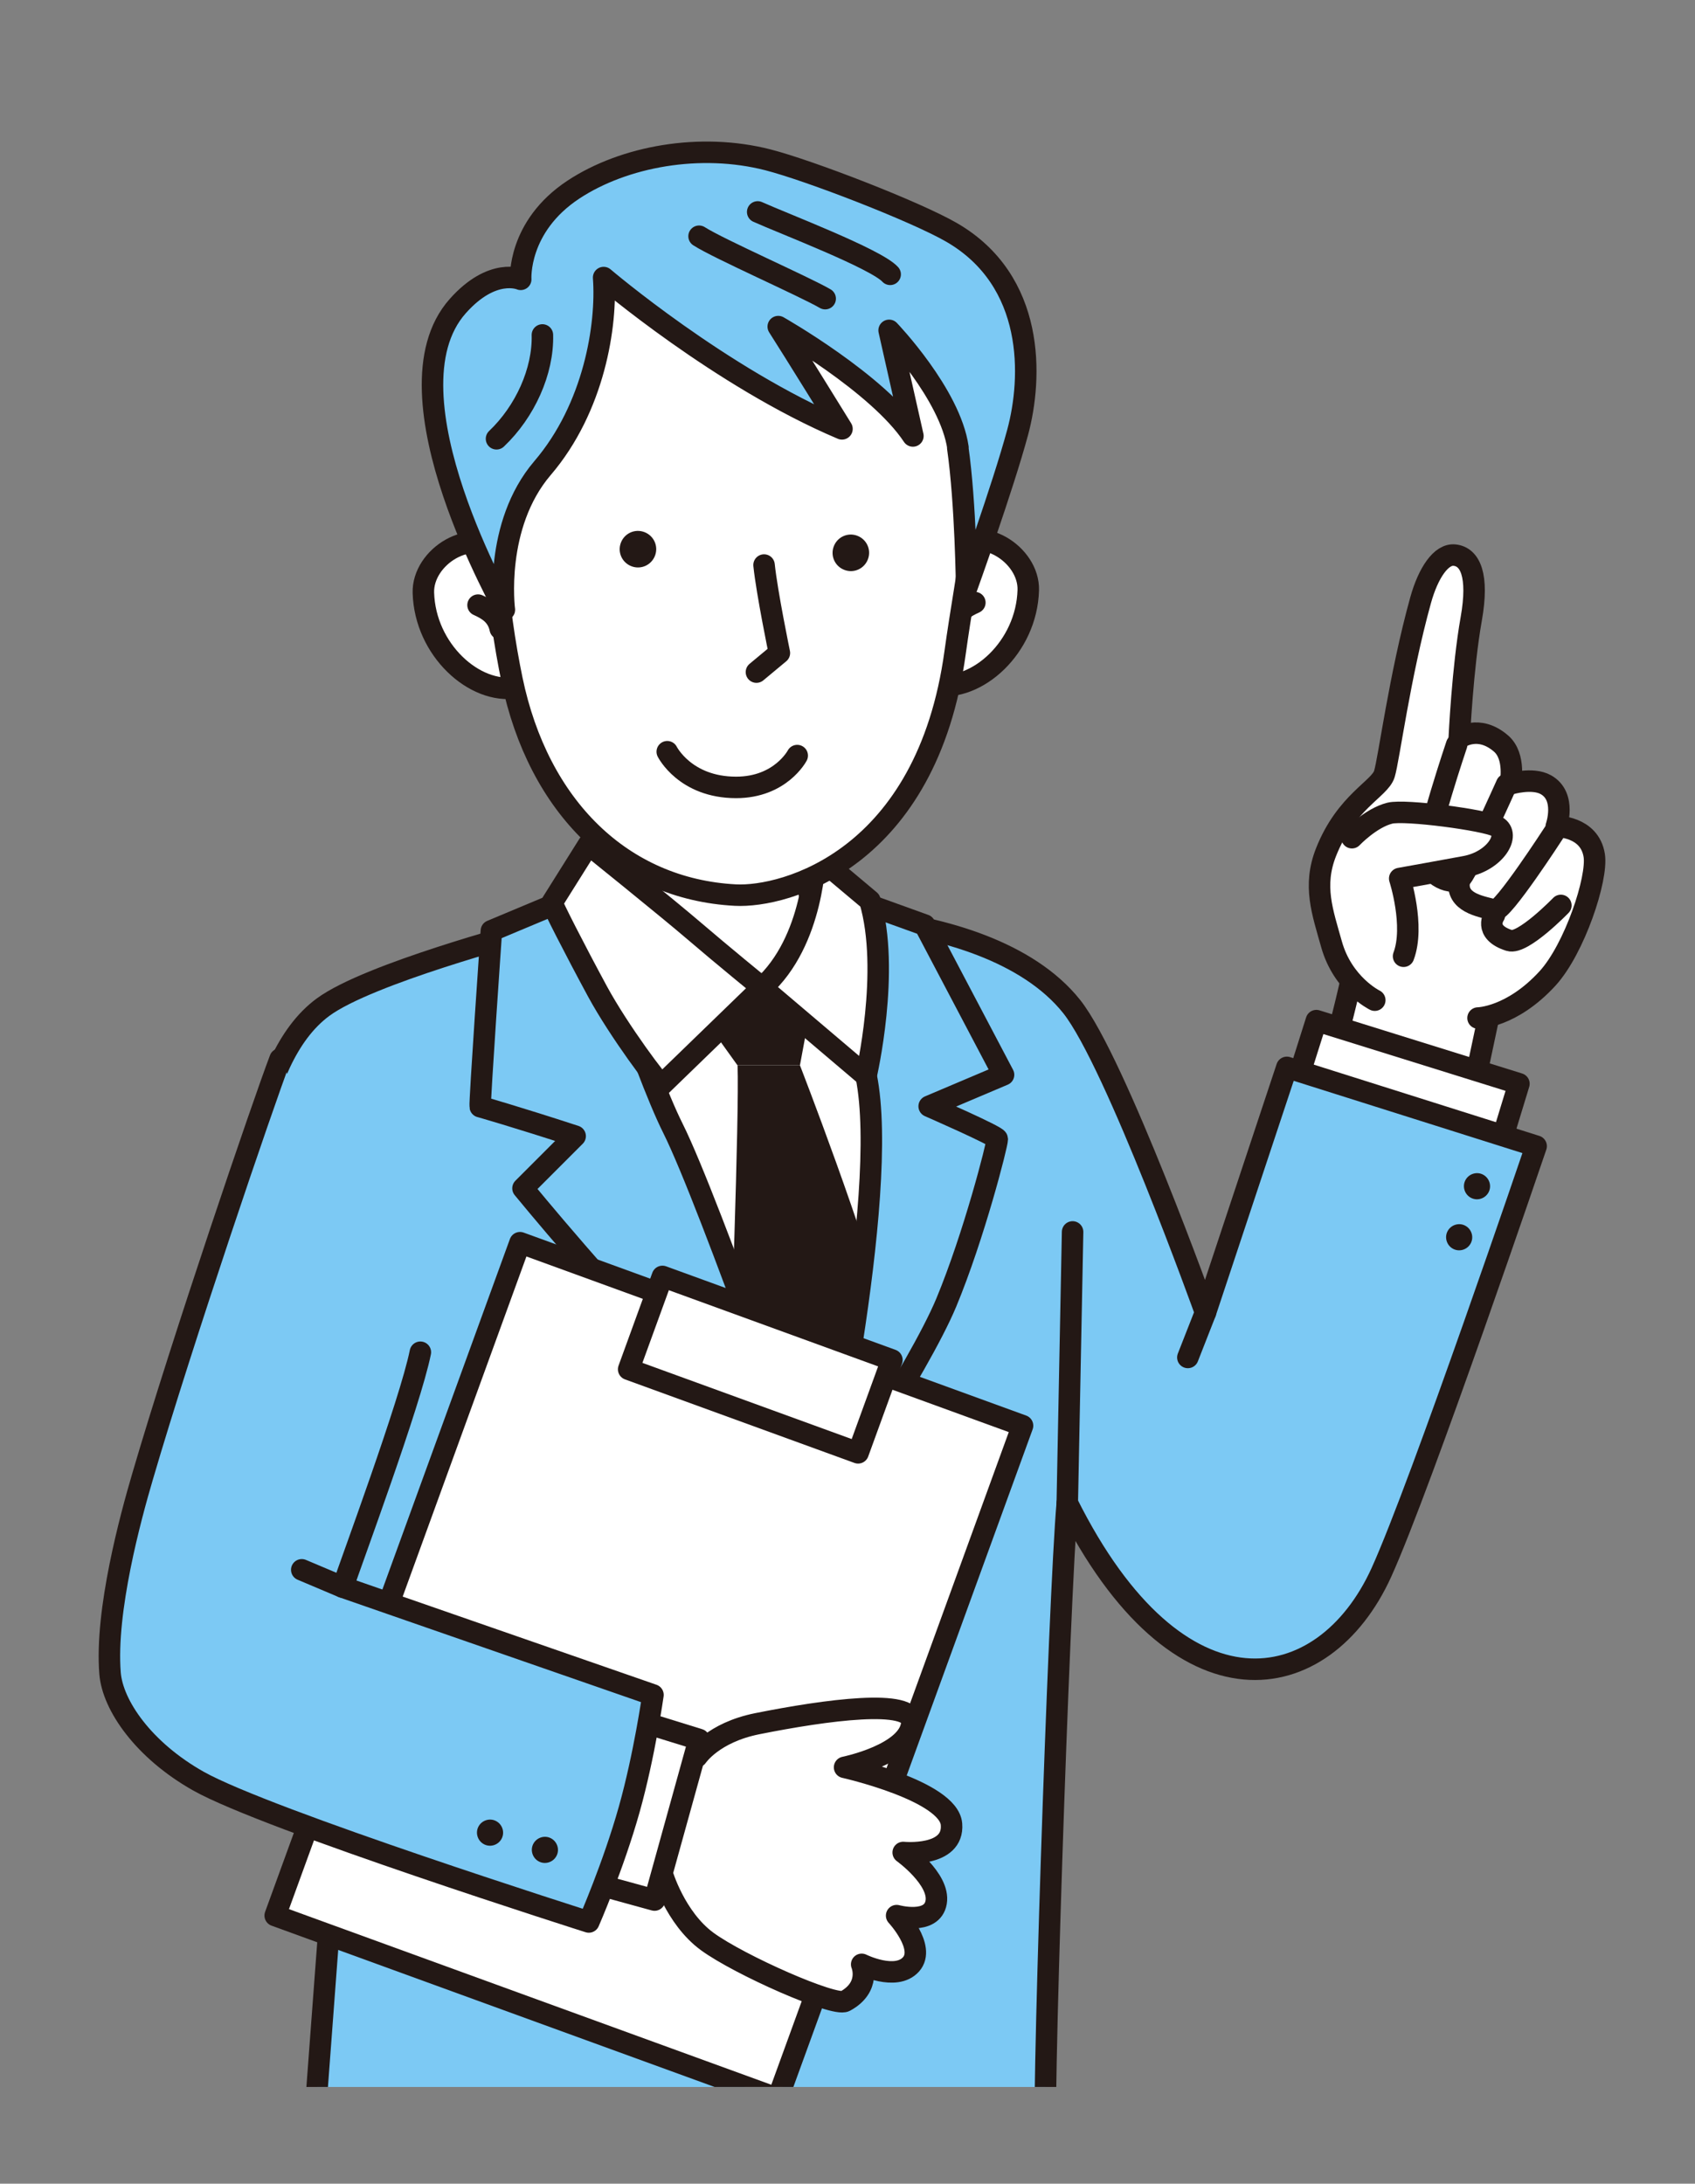 <?xml version="1.0" encoding="UTF-8"?>
<svg id="_レイヤー_2" data-name="レイヤー 2" xmlns="http://www.w3.org/2000/svg" xmlns:xlink="http://www.w3.org/1999/xlink" viewBox="0 0 162.5 209.27">
  <rect x="0" y="0" width="162.5" height="209.27" fill="#808080" stroke="none"/>
  <defs>
    <style>
      .cls-1, .cls-2 {
        fill: none;
      }

      .cls-3 {
        fill: #dbdcdc;
      }

      .cls-3, .cls-4, .cls-5, .cls-2 {
        stroke: #231815;
        stroke-linecap: round;
        stroke-linejoin: round;
        stroke-width: 2.06px;
      }

      .cls-4 {
        fill: #7cc9f4;
      }

      .cls-5, .cls-6 {
        fill: #fff;
      }

      .cls-7 {
        fill: #231815;
      }

      .cls-8 {
        clip-path: url(#clippath);
      }
    </style>
    <clipPath id="clippath">
      <rect class="cls-1" x="0" y="0" width="162.5" height="200" transform="translate(162.5 200) rotate(180)"/>
    </clipPath>
  </defs>
  <g id="contents">
    <g class="cls-8">
      <g>
        <path class="cls-5" d="M120.91,123.5s7.21-21.7,9.1-31.88l13.39,2.61-7.04,33.15-15.45-3.88Z"/>
        <g>
          <path class="cls-5" d="M131.8,95.85s-3.07-1.5-4.15-5.37c-.86-3.07-1.8-5.59-.52-8.82,1.91-4.82,5.15-6.05,5.59-7.48.44-1.43,1.46-9.41,3.48-16.68.73-2.61,1.97-4.45,3.26-4.3,1.48.16,2.33,1.92,1.59,6.1-.84,4.72-1.15,11.43-1.15,11.43,0,0,1.84-1.35,4.01.53,1.43,1.24.89,3.86.89,3.86,0,0,2.11-.64,3.4.08,2.01,1.12,1,4,1,4,0,0,3.19-.05,3.64,2.78.35,2.2-1.89,8.96-4.48,11.79-3.45,3.76-6.66,3.79-6.66,3.79"/>
          <path class="cls-5" d="M149.64,86.77s-3.65,3.77-4.94,3.36c-2.56-.81-1.43-2.43-1.43-2.43"/>
          <path class="cls-5" d="M139.87,84.81c0,1.85,2.43,2.1,3.44,2.42.71.23,5.65-7.4,5.65-7.4"/>
          <path class="cls-5" d="M139.65,71.36s-2.95,8.73-2.9,10.76c.04,1.78,2.6,2.92,3.35,1.98.76-.94,4.34-8.93,4.34-8.93"/>
        </g>
        <path class="cls-5" d="M129.61,80.28s1.79-1.89,3.63-2.35c1.46-.37,9.16.66,10.25,1.27,1.38.78-.12,3.31-3.01,3.85-1.65.31-6.29,1.14-6.29,1.14,0,0,1.47,4.54.37,7.45"/>
        <polyline class="cls-5" points="124 104.77 126.2 97.81 145.62 103.86 143.56 110.61"/>
        <path class="cls-4" d="M23.44,120.75c.17-4.25.49-19.05,7.53-24.23,4.42-3.25,19.27-7.12,19.19-7.18-1.16-.85,19.11-2.71,33.46-1.18,6.66.71,14.91,3,19.13,8.31,4.21,5.31,12.82,29.31,12.82,29.31l7.8-23.49,23.9,7.55s-11.03,32.48-14.84,40.86c-5.5,12.09-19.44,14.73-30.11-6.66-.78,8.78-2.56,61.42-2.02,62.48.53,1.07-18.17,1.97-29.11,1.66-20.57-.59-41.09-4-41.09-4,0,0,2.37-32.32,2.58-33.11-2.59,1.7-9.56-42.35-9.23-50.32Z"/>
        <path class="cls-5" d="M60.18,70.71s.93,13.05-2.54,18.38c-3.47,5.33-3.17,5.22-3.17,5.22,0,0,14.42,17.84,21.51,16.88,9.24-1.24,10.66-16,10.66-16,0,0-4.11.73-7.84-6.47-3.73-7.2-1.09-16.81-1.09-16.81"/>
        <path class="cls-6" d="M86.52,92.51s-35.5,3.24-34.44,2.89c1.07-.36,26.48,49.99,26.48,49.99,0,0,13.58-25.22,11.91-31.5-1.67-6.29-5.11-18.93-3.95-21.37Z"/>
        <path class="cls-2" d="M57.59,92.37s6.31,29.06,12.44,36.26c6.13,7.2,10.13,13.15,10.13,13.15,7.73-18.13,2.43-50.23,2.22-50.21"/>
        <polygon class="cls-7" points="78.14 94.29 65.62 95.01 70.7 102.09 76.69 102.09 78.14 94.29"/>
        <path class="cls-7" d="M76.69,102.09s6.35,16.32,8.71,25.57l-6.35,15.78-9.07-12.51s.91-24.12.73-28.84h5.98Z"/>
        <path class="cls-4" d="M46.04,106.06c-.08-.37,1.07-16.86,1.07-16.86l9.08-3.8s5.39,16.88,8.33,22.74c3.54,7.08,14.05,37.24,14.05,37.24,0,0-8.18-10-13.86-15.33-5.69-5.33-14.57-16.17-14.57-16.17l5-5c-5.63-1.84-9.09-2.82-9.09-2.82Z"/>
        <path class="cls-4" d="M83.03,103.11c-1.52-7.46-4.23-18.01-4.23-18.01l9.85,3.55,7.56,14.35-7.13,3.02s6.53,2.85,6.53,3.14c0,.53-2.23,9.27-4.89,15.67-2.67,6.4-12.15,20.56-12.15,20.56,0,0,6.83-30.7,4.47-42.27Z"/>
        <path class="cls-5" d="M83.4,86.31l-5.24-4.4s-.08,8.27-5.1,12.74l9.97,8.46s2.36-10.1.36-16.81Z"/>
        <path class="cls-5" d="M73.06,94.65l-9.61,9.31c-.19.08-4.11-5.15-6.17-8.95-2.14-3.95-4.47-8.51-4.35-8.52l3.49-5.56s7.58,6.1,10.12,8.28c2.54,2.18,6.53,5.44,6.53,5.44Z"/>
        <circle class="cls-5" cx="78.64" cy="161.05" r="2.68" transform="translate(-24.65 14.59) rotate(-9.17)"/>
        <line class="cls-4" x1="102.32" y1="144.04" x2="102.83" y2="118.06"/>
        <g>
          <path class="cls-5" d="M49.5,65.9c-3.99.66-8.75-3.61-8.91-9.09-.1-3.44,4.61-6.47,7.57-3.86,1.09.96,2.35,2.45,2.77,3.15"/>
          <path class="cls-5" d="M45.83,57.99c.83.38,1.85.9,2.13,2.27"/>
          <path class="cls-5" d="M89.67,65.65c3.99.66,8.75-3.61,8.91-9.09.1-3.44-4.61-6.47-7.57-3.86-1.09.96-2.35,2.45-2.77,3.15"/>
          <path class="cls-5" d="M93.46,57.75c-.83.38-1.85.9-2.13,2.27"/>
          <path class="cls-5" d="M93.78,40.61c.8,5.44-1.17,14.36-2.21,21.9-2.71,19.82-16.29,23.52-21.07,23.27-10.85-.57-18.89-8.46-21.42-20.66-1.31-6.35-2.72-17.06-.25-24.09,2.47-7.03,11.04-24.87,27.77-14.42,9.81,6.13,15.74,4.17,17.18,14Z"/>
          <path class="cls-5" d="M63.97,72.04s1.71,3.42,6.6,3.42c4.27,0,5.86-3.05,5.86-3.05"/>
          <path class="cls-5" d="M72.52,64.41l2.2-1.83s-1.19-5.75-1.47-8.43"/>
          <path class="cls-7" d="M59.52,52.02c-.34.91.12,1.91,1.03,2.25.91.34,1.91-.12,2.25-1.03.34-.91-.12-1.91-1.03-2.25-.91-.34-1.91.12-2.25,1.03Z"/>
          <path class="cls-7" d="M79.93,52.37c-.34.91.12,1.91,1.03,2.25.91.34,1.91-.12,2.25-1.03.34-.91-.12-1.91-1.03-2.25-.91-.34-1.91.12-2.25,1.03Z"/>
          <path class="cls-4" d="M91.82,42.91c.77,5.38.85,13.43.85,13.43,0,0,3.47-9.64,4.89-14.9,1.42-5.26,1.71-14.53-6.35-19.18-3.47-2-13.58-5.91-17.58-6.94-6.51-1.67-13.8-.34-18.64,2.84-5.41,3.56-5.07,8.61-5.07,8.61,0,0-2.7-1.19-6.04,2.57-7.5,8.44,4.88,29.53,4.47,29.08,0,0-1.04-8.06,3.66-13.56,4.95-5.78,6.2-13.71,5.86-18.26,0,0,11.24,9.59,22.85,14.5,0,0-4.65-7.53-6.11-9.8,0,0,9.56,5.42,12.91,10.48l-2.28-10.12s5.86,6.11,6.6,11.24Z"/>
          <path class="cls-2" d="M52,32.1c.09,3.48-1.66,7.35-4.4,9.95"/>
          <path class="cls-2" d="M72.64,20.31c2.44,1.1,11.36,4.5,12.7,5.98"/>
          <path class="cls-2" d="M79.11,28.62c-1.99-1.16-10.23-4.78-12.09-5.98"/>
        </g>
        <line class="cls-3" x1="115.57" y1="125.78" x2="113.88" y2="130.09"/>
        <path class="cls-7" d="M140.39,114c.18.67.86,1.07,1.53.89.67-.18,1.07-.86.89-1.53-.18-.67-.86-1.07-1.53-.89-.67.18-1.07.86-.89,1.53Z"/>
        <path class="cls-7" d="M138.68,118.89c.18.67.86,1.07,1.53.89.67-.18,1.07-.86.89-1.53-.18-.67-.86-1.07-1.53-.89-.67.18-1.07.86-.89,1.53Z"/>
        <g>
          <rect class="cls-5" x="36.57" y="125.8" width="51.27" height="68.62" transform="translate(65.9 331.83) rotate(-160)"/>
          <rect class="cls-5" x="61.17" y="126.04" width="23.41" height="9.47" transform="translate(96.64 278.59) rotate(-160)"/>
        </g>
        <path class="cls-5" d="M66.83,168.34s1.52-2.3,5.76-3.15c6.6-1.32,14.97-2.46,14.83-.11-.17,3.02-6.45,4.29-6.45,4.29,0,0,9.99,2.25,10.25,5.45.26,3.2-4.63,2.71-4.63,2.71,0,0,3.54,2.55,3.16,4.77-.38,2.22-3.79,1.28-3.79,1.28,0,0,2.83,3.04,1.38,4.67-1.45,1.63-4.73,0-4.73,0,0,0,.92,2.16-1.59,3.53-1.02.56-10.15-3.47-13.23-5.73-3.08-2.26-4.31-6.49-4.31-6.49l-7.71-2.29,1.75-11.08,9.31,2.15Z"/>
        <polyline class="cls-5" points="56.65 163.49 67.02 166.7 62.75 182.09 52.17 179.18"/>
        <path class="cls-4" d="M26.85,101.49c-1.65,4.33-9.36,26.94-13.2,40.07-1.12,3.81-3.58,12.8-3.1,18.8.25,3.08,3.22,7.37,8.47,10.33,6.61,3.72,37.43,13.5,37.43,13.5,0,0,2.35-5.36,3.88-10.81,1.45-5.16,2.27-10.95,2.27-10.95l-29.74-10.33c.83-2.48,6.46-17.65,7.44-22.51"/>
        <line class="cls-3" x1="32.86" y1="152.1" x2="28.93" y2="150.44"/>
        <path class="cls-7" d="M51.03,177.6c.18.67.86,1.07,1.53.89.67-.18,1.07-.86.89-1.53-.18-.67-.86-1.07-1.53-.89-.67.18-1.07.86-.89,1.53Z"/>
        <path class="cls-7" d="M45.77,175.95c.18.67.86,1.07,1.53.89.67-.18,1.07-.86.89-1.53-.18-.67-.86-1.07-1.53-.89-.67.18-1.07.86-.89,1.53Z"/>
      </g>
    </g>
  </g>
</svg>